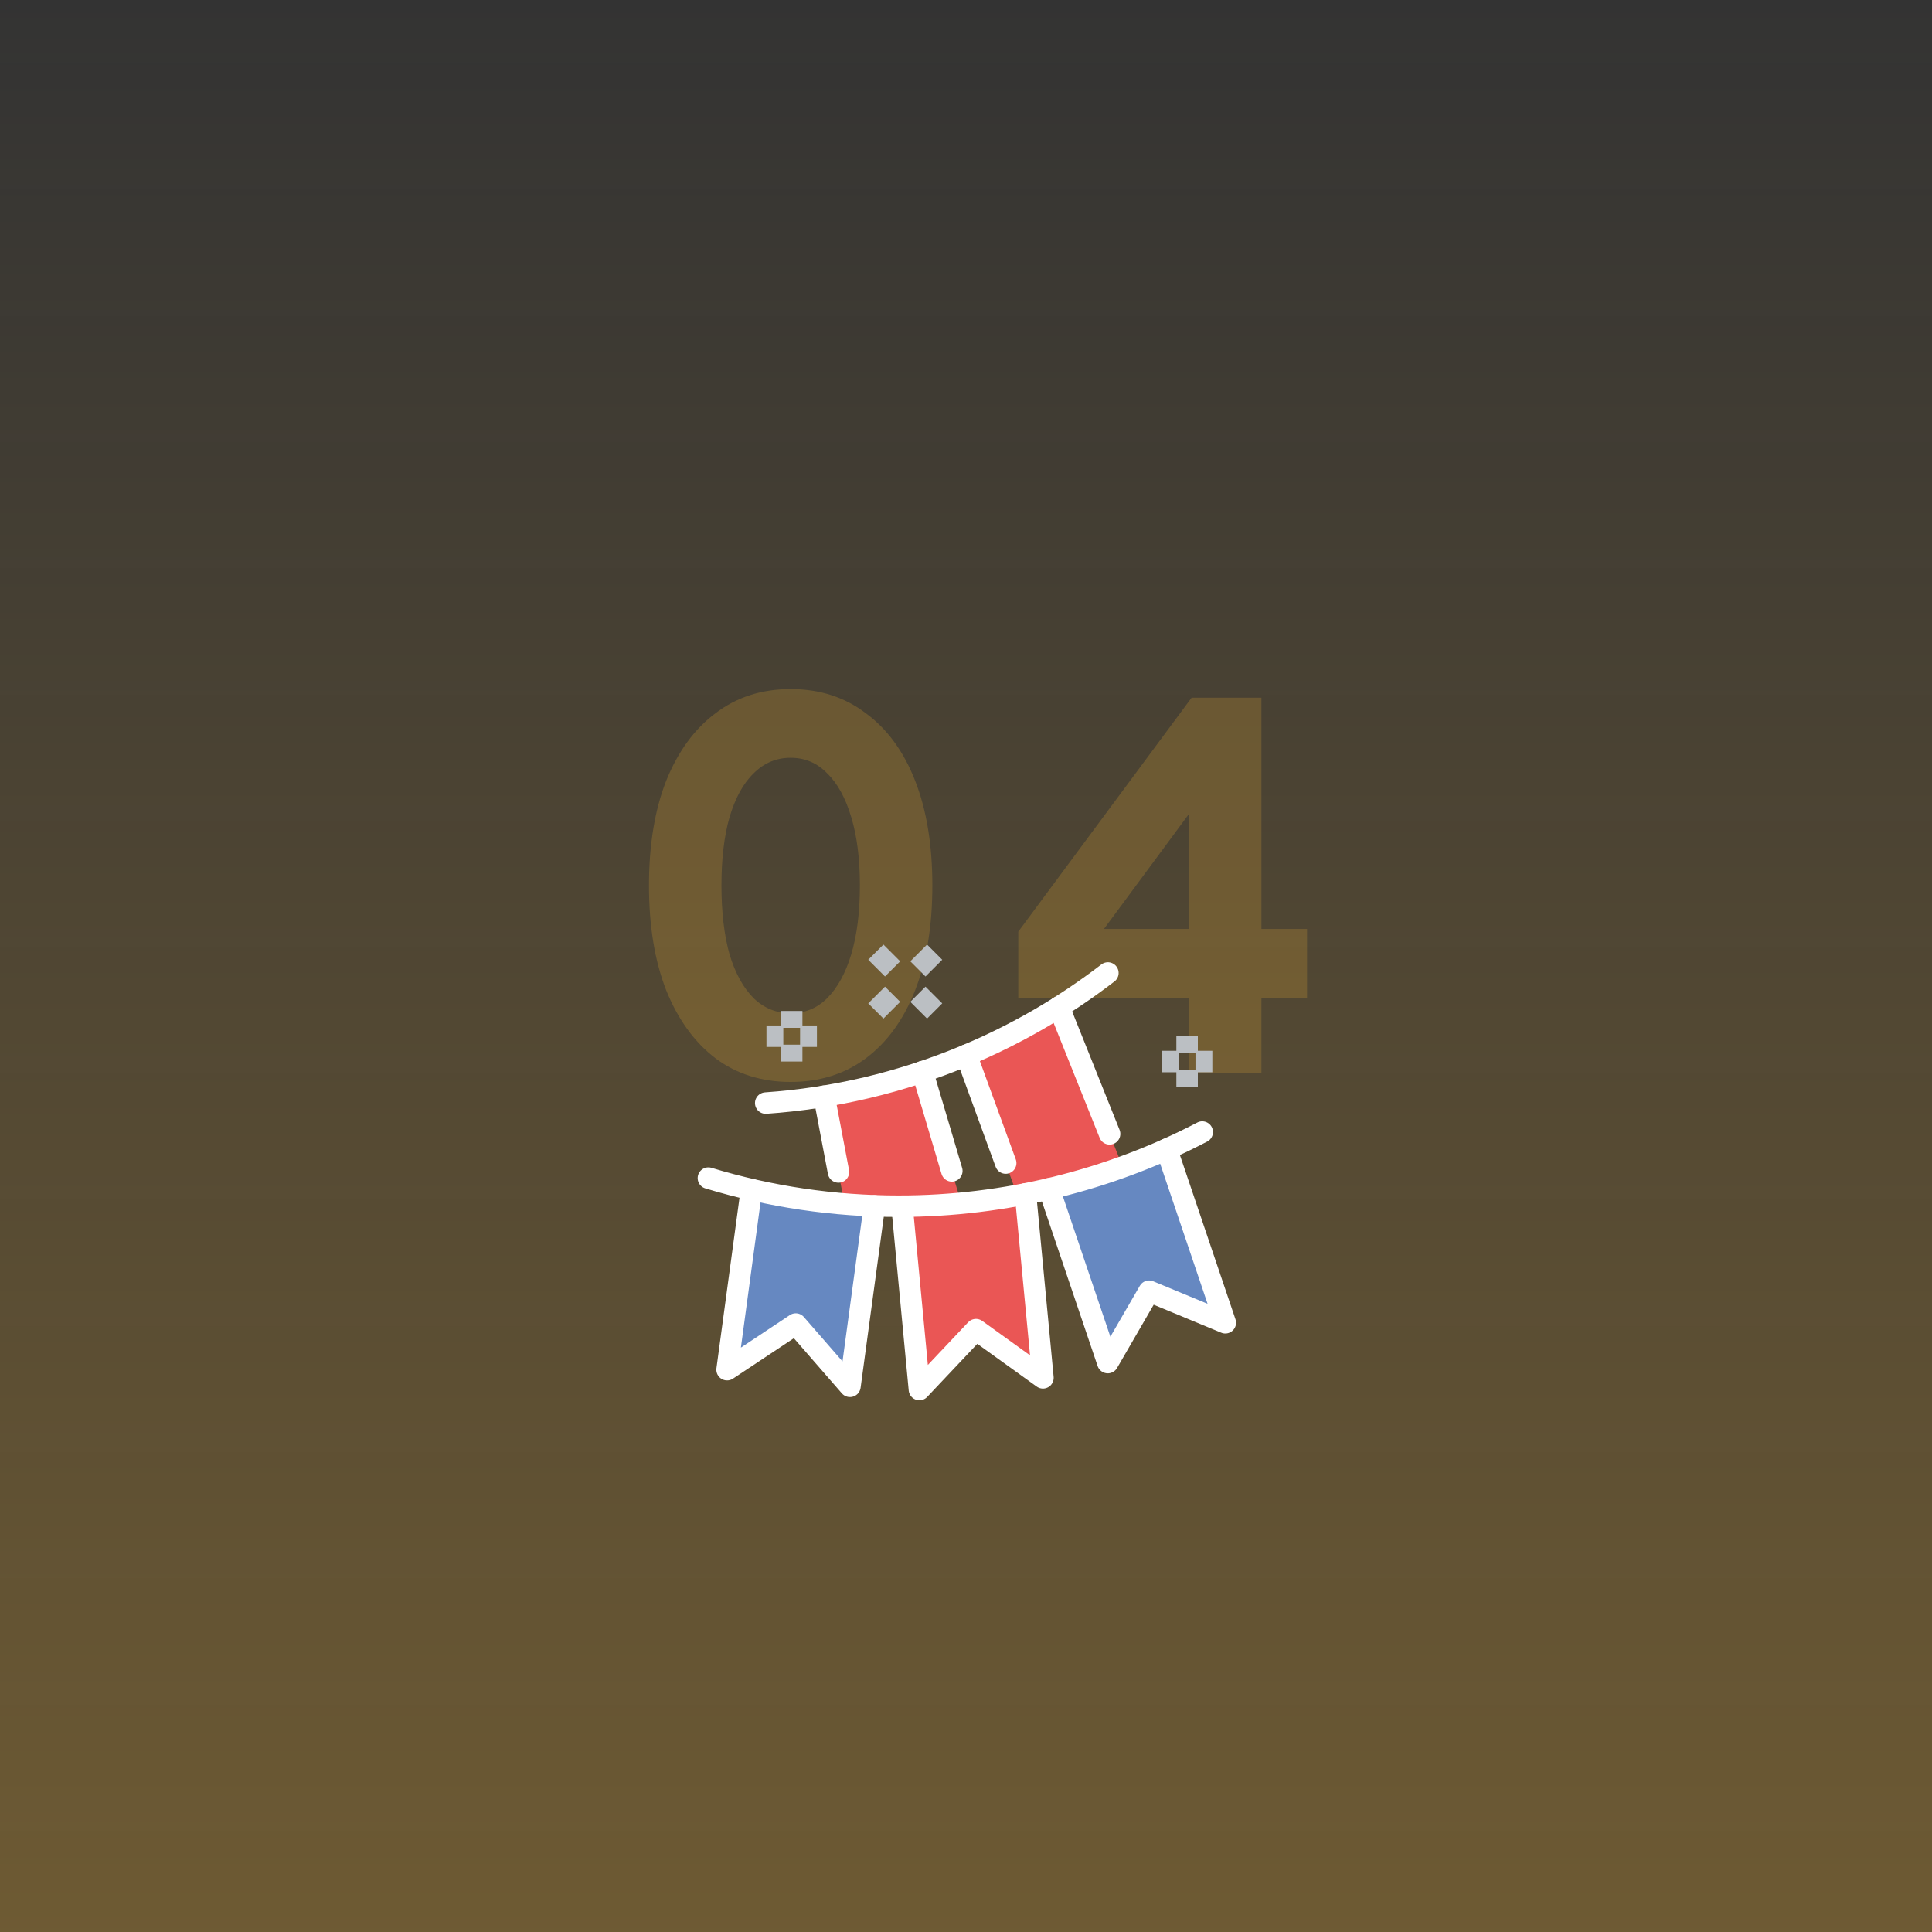 <svg width="180" height="180" viewBox="0 0 180 180" fill="none" xmlns="http://www.w3.org/2000/svg">
<rect x="0" y="0" width="180" height="180" fill="#333333" stroke="none"/>
<rect width="180" height="180" fill="url(#paint0_linear_315_1086)" fill-opacity="0.3"/>
<g opacity="0.2">
<path d="M73.665 100.8C70.965 100.8 68.632 100.067 66.665 98.6C64.698 97.1 63.165 94.983 62.065 92.25C60.998 89.517 60.465 86.267 60.465 82.5C60.465 78.733 60.998 75.483 62.065 72.75C63.165 70.017 64.698 67.917 66.665 66.45C68.632 64.95 70.965 64.2 73.665 64.2C76.365 64.2 78.698 64.95 80.665 66.45C82.665 67.917 84.198 70.017 85.265 72.75C86.332 75.483 86.865 78.733 86.865 82.5C86.865 86.267 86.332 89.517 85.265 92.25C84.198 94.983 82.665 97.1 80.665 98.6C78.698 100.067 76.365 100.8 73.665 100.8ZM73.665 94.4C74.998 94.4 76.132 93.933 77.065 93C78.031 92.033 78.781 90.667 79.315 88.9C79.848 87.1 80.115 84.967 80.115 82.5C80.115 80.033 79.848 77.917 79.315 76.15C78.781 74.35 78.031 72.983 77.065 72.05C76.132 71.083 74.998 70.6 73.665 70.6C72.332 70.6 71.181 71.083 70.215 72.05C69.248 72.983 68.498 74.35 67.965 76.15C67.465 77.917 67.215 80.033 67.215 82.5C67.215 84.967 67.465 87.1 67.965 88.9C68.498 90.667 69.248 92.033 70.215 93C71.181 93.933 72.332 94.4 73.665 94.4ZM110.773 100V68.15L115.123 69.95L99.523 91.05L99.223 86.55H121.773V92.95H94.873V86.8L111.023 65H117.523V100H110.773Z" fill="#F7B634"/>
</g>
<g clip-path="url(#clip0_315_1086)">
<path d="M76.779 102.13L78.68 112.17C80.359 112.31 82.049 112.38 83.74 112.38C85.689 112.38 87.629 112.28 89.559 112.1L85.919 99.85C82.919 100.86 79.87 101.62 76.769 102.13H76.779Z" fill="#EA5655"/>
<path d="M98.649 93.84C95.909 95.56 93.029 97.06 90.029 98.32L94.789 111.39C98.129 110.78 101.419 109.88 104.609 108.73L98.649 93.85V93.84Z" fill="#EA5655"/>
<path d="M67.74 127.61L74.15 123.37L79.2 129.16L81.48 112.34C77.6 112.2 73.77 111.69 70.01 110.82L67.74 127.6V127.61Z" fill="#6688C1"/>
<path d="M84.039 112.38L85.659 129.47L90.939 123.88L97.169 128.38L95.539 111.23C91.759 111.97 87.899 112.36 84.039 112.38Z" fill="#EA5655"/>
<path d="M108.69 107.07C105.17 108.64 101.49 109.87 97.731 110.75L103.21 126.94L107.06 120.29L114.16 123.23L108.69 107.07Z" fill="#6688C1"/>
<path d="M71.34 102.77C77.7 102.33 83.93 100.85 89.87 98.38C94.66 96.39 99.15 93.78 103.22 90.65" stroke="white" stroke-width="2" stroke-linecap="round" stroke-linejoin="round"/>
<path d="M70.01 110.83L67.74 127.61L74.14 123.36L79.19 129.16L81.47 112.34" stroke="white" stroke-width="2" stroke-linecap="round" stroke-linejoin="round"/>
<path d="M112.01 105.47C103.35 109.99 93.58 112.38 83.75 112.38C77.69 112.38 71.73 111.5 66 109.76" stroke="white" stroke-width="2" stroke-linecap="round" stroke-linejoin="round"/>
<path d="M76.779 102.13L78.119 109.19" stroke="white" stroke-width="2" stroke-linecap="round" stroke-linejoin="round"/>
<path d="M88.68 109.09L85.939 99.85" stroke="white" stroke-width="2" stroke-linecap="round" stroke-linejoin="round"/>
<path d="M90.029 98.31L93.699 108.36" stroke="white" stroke-width="2" stroke-linecap="round" stroke-linejoin="round"/>
<path d="M103.38 105.64L98.65 93.83" stroke="white" stroke-width="2" stroke-linecap="round" stroke-linejoin="round"/>
<path d="M97.731 110.76L103.21 126.95L107.06 120.3L114.16 123.24L108.69 107.07" stroke="white" stroke-width="2" stroke-linecap="round" stroke-linejoin="round"/>
<path d="M84.039 112.38L85.659 129.46L90.929 123.88L97.169 128.37L95.539 111.23" stroke="white" stroke-width="2" stroke-linecap="round" stroke-linejoin="round"/>
<path d="M83.16 92.63L81.6 94.19" stroke="#BBBFC3" stroke-width="2" stroke-miterlimit="10"/>
<path d="M87.079 88.71L85.519 90.27" stroke="#BBBFC3" stroke-width="2" stroke-miterlimit="10"/>
<path d="M85.519 92.63L87.079 94.19" stroke="#BBBFC3" stroke-width="2" stroke-miterlimit="10"/>
<path d="M81.6 88.71L83.16 90.27" stroke="#BBBFC3" stroke-width="2" stroke-miterlimit="10"/>
<path d="M73.76 94.19V95.76" stroke="#BBBFC3" stroke-width="2" stroke-miterlimit="10"/>
<path d="M73.76 97.33V98.9" stroke="#BBBFC3" stroke-width="2" stroke-miterlimit="10"/>
<path d="M72.98 96.54H71.41" stroke="#BBBFC3" stroke-width="2" stroke-miterlimit="10"/>
<path d="M76.111 96.54H74.541" stroke="#BBBFC3" stroke-width="2" stroke-miterlimit="10"/>
<path d="M110.6 96.54V98.11" stroke="#BBBFC3" stroke-width="2" stroke-miterlimit="10"/>
<path d="M110.6 99.68V101.25" stroke="#BBBFC3" stroke-width="2" stroke-miterlimit="10"/>
<path d="M109.81 98.9H108.25" stroke="#BBBFC3" stroke-width="2" stroke-miterlimit="10"/>
<path d="M112.951 98.9H111.381" stroke="#BBBFC3" stroke-width="2" stroke-miterlimit="10"/>
</g>
<defs>
<linearGradient id="paint0_linear_315_1086" x1="90" y1="0" x2="90" y2="180" gradientUnits="userSpaceOnUse">
<stop stop-color="#F7B634" stop-opacity="0"/>
<stop offset="1" stop-color="#F7B634"/>
</linearGradient>
<clipPath id="clip0_315_1086">
<rect width="50.16" height="42.46" fill="white" transform="translate(65 88)"/>
</clipPath>
</defs>
</svg>
